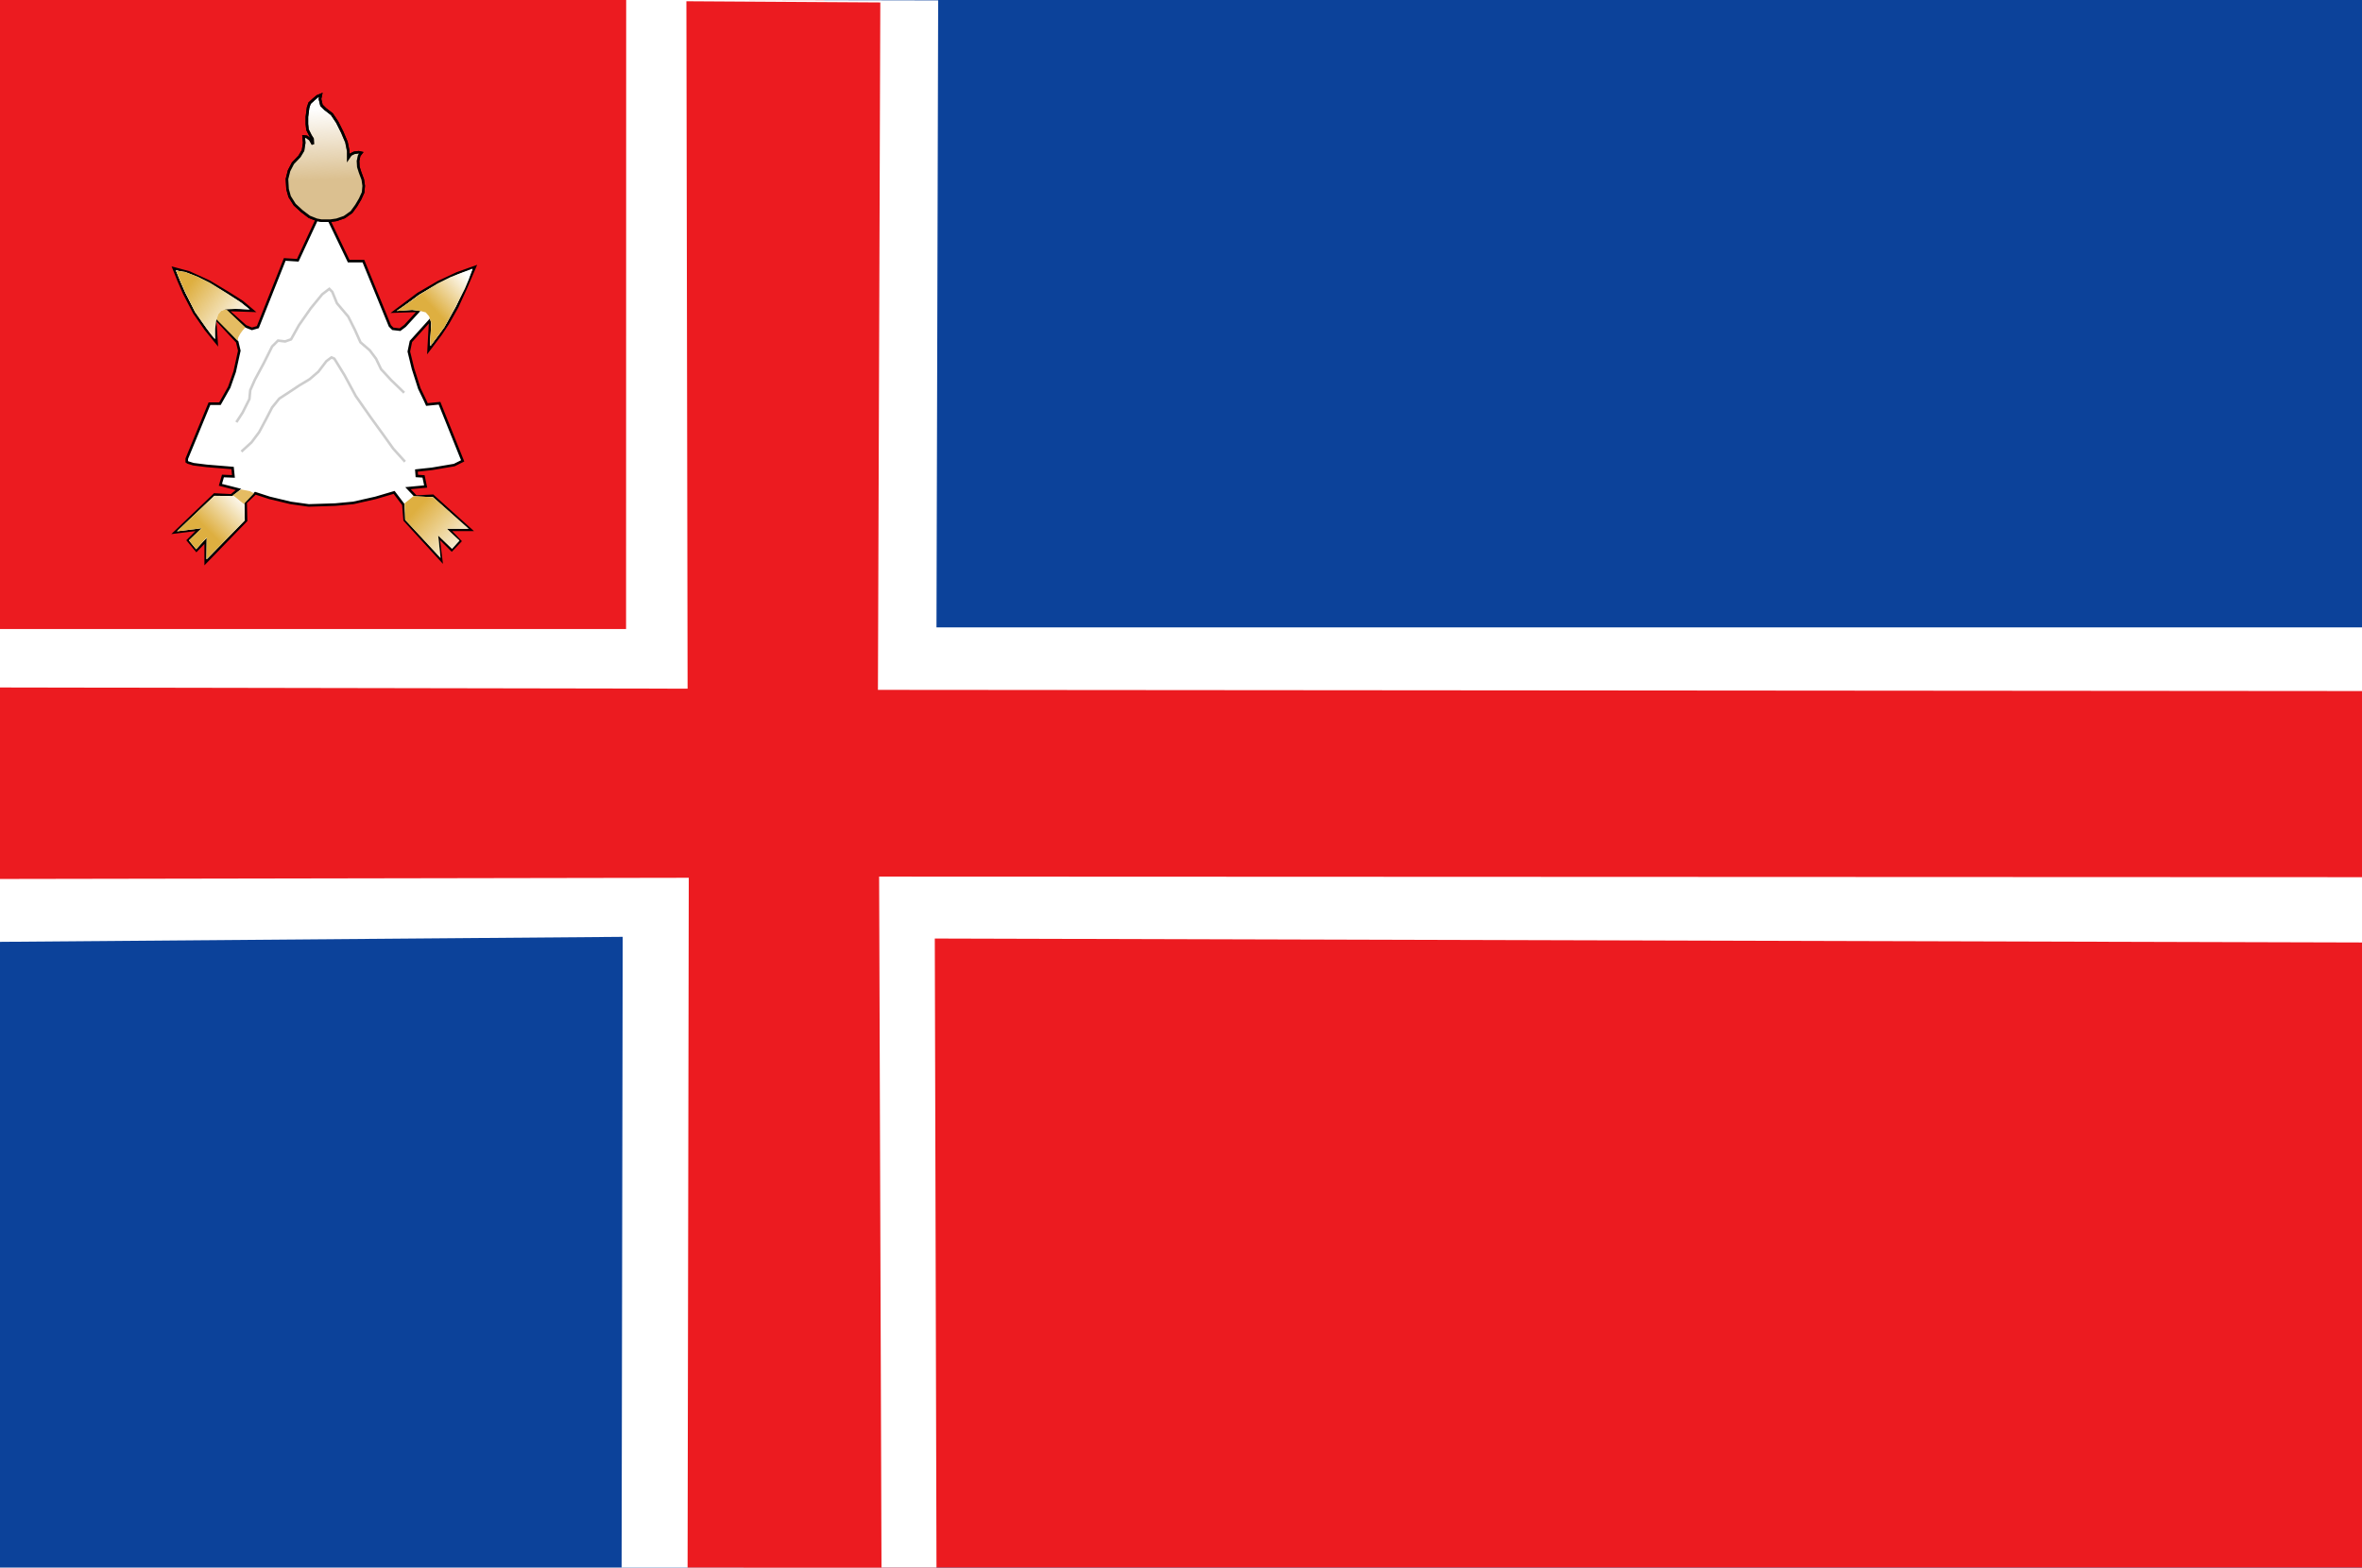 <?xml version="1.0" encoding="UTF-8" standalone="no"?>
<!-- Created with Inkscape (http://www.inkscape.org/) -->

<svg
   xmlns:dc="http://purl.org/dc/elements/1.1/"
   xmlns:cc="http://creativecommons.org/ns#"
   xmlns:rdf="http://www.w3.org/1999/02/22-rdf-syntax-ns#"
   xmlns:svg="http://www.w3.org/2000/svg"
   xmlns="http://www.w3.org/2000/svg"
   xmlns:xlink="http://www.w3.org/1999/xlink"
   xmlns:sodipodi="http://sodipodi.sourceforge.net/DTD/sodipodi-0.dtd"
   xmlns:inkscape="http://www.inkscape.org/namespaces/inkscape"
   id="svg3336"
   version="1.1"
   inkscape:version="0.91 r13725"
   width="278.203"
   height="184.676"
   viewBox="0 0 278.203 184.676"
   sodipodi:docname="Flag of Gori Municipality.svg">
  <defs
     id="defs3340">
    <linearGradient
       inkscape:collect="always"
       id="linearGradient4274">
      <stop
         style="stop-color:#deaf40;stop-opacity:1;"
         offset="0"
         id="stop4276" />
      <stop
         style="stop-color:#deaf40;stop-opacity:0;"
         offset="1"
         id="stop4278" />
    </linearGradient>
    <linearGradient
       inkscape:collect="always"
       id="linearGradient4266">
      <stop
         style="stop-color:#deaf40;stop-opacity:1;"
         offset="0"
         id="stop4268" />
      <stop
         style="stop-color:#deaf40;stop-opacity:0;"
         offset="1"
         id="stop4270" />
    </linearGradient>
    <linearGradient
       inkscape:collect="always"
       id="linearGradient4241">
      <stop
         style="stop-color:#deaf40;stop-opacity:1;"
         offset="0"
         id="stop4243" />
      <stop
         style="stop-color:#deaf40;stop-opacity:0;"
         offset="1"
         id="stop4245" />
    </linearGradient>
    <linearGradient
       inkscape:collect="always"
       id="linearGradient4229">
      <stop
         style="stop-color:#deaf40;stop-opacity:1;"
         offset="0"
         id="stop4231" />
      <stop
         style="stop-color:#deaf40;stop-opacity:0;"
         offset="1"
         id="stop4233" />
    </linearGradient>
    <linearGradient
       inkscape:collect="always"
       id="linearGradient4207">
      <stop
         style="stop-color:#dbc090;stop-opacity:1;"
         offset="0"
         id="stop4209" />
      <stop
         style="stop-color:#dbc090;stop-opacity:0;"
         offset="1"
         id="stop4211" />
    </linearGradient>
    <linearGradient
       inkscape:collect="always"
       xlink:href="#linearGradient4207"
       id="linearGradient4213"
       x1="38.531"
       y1="21.164"
       x2="38.251"
       y2="12.757"
       gradientUnits="userSpaceOnUse" />
    <linearGradient
       inkscape:collect="always"
       xlink:href="#linearGradient4229"
       id="linearGradient4235"
       x1="22.558"
       y1="33.214"
       x2="29.004"
       y2="38.258"
       gradientUnits="userSpaceOnUse" />
    <linearGradient
       inkscape:collect="always"
       xlink:href="#linearGradient4241"
       id="linearGradient4247"
       x1="49.46"
       y1="59.555"
       x2="55.625"
       y2="65.3"
       gradientUnits="userSpaceOnUse" />
    <linearGradient
       inkscape:collect="always"
       xlink:href="#linearGradient4266"
       id="linearGradient4272"
       x1="24.66"
       y1="62.637"
       x2="28.723"
       y2="58.574"
       gradientUnits="userSpaceOnUse" />
    <linearGradient
       inkscape:collect="always"
       xlink:href="#linearGradient4274"
       id="linearGradient4280"
       x1="51.141"
       y1="36.436"
       x2="55.205"
       y2="32.653"
       gradientUnits="userSpaceOnUse" />
  </defs>
  <sodipodi:namedview
     pagecolor="#ffffff"
     bordercolor="#666666"
     borderopacity="1"
     objecttolerance="10"
     gridtolerance="10"
     guidetolerance="10"
     inkscape:pageopacity="0"
     inkscape:pageshadow="2"
     inkscape:window-width="1280"
     inkscape:window-height="962"
     id="namedview3338"
     showgrid="false"
     borderlayer="true"
     fit-margin-top="0"
     fit-margin-left="0"
     fit-margin-right="0"
     fit-margin-bottom="0"
     inkscape:zoom="1.7842661"
     inkscape:cx="136.87867"
     inkscape:cy="87.470441"
     inkscape:window-x="-8"
     inkscape:window-y="-8"
     inkscape:window-maximized="1"
     inkscape:current-layer="layer4" />
  <g
     inkscape:groupmode="layer"
     id="layer1"
     inkscape:label="Layer 1"
     transform="translate(-10.304,-57.86)"
     style="display:inline">
    <rect
       style="fill:#0c429a;fill-opacity:1;stroke:none;stroke-width:0.5;stroke-miterlimit:4;stroke-dasharray:none;stroke-opacity:0.314"
       id="rect3347"
       width="278.203"
       height="184.676"
       x="10.304"
       y="57.86" />
  </g>
  <g
     inkscape:groupmode="layer"
     id="layer2"
     inkscape:label="Layer 2"
     style="display:inline">
    <rect
       style="fill:#ec1b20;fill-opacity:1;stroke:none;stroke-width:0.5;stroke-miterlimit:4;stroke-dasharray:none;stroke-opacity:0.314"
       id="rect3350"
       width="97.118"
       height="97.886"
       x="-0.024"
       y="-0.396" />
    <rect
       style="fill:#ec1b20;fill-opacity:1;stroke:none;stroke-width:0.5;stroke-miterlimit:4;stroke-dasharray:none;stroke-opacity:0.314"
       id="rect3352"
       width="190.621"
       height="98.679"
       x="87.583"
       y="86.394" />
  </g>
  <g
     inkscape:groupmode="layer"
     id="layer3"
     inkscape:label="Layer 3"
     style="display:inline">
    <path
       style="fill:#ffffff;fill-opacity:1;fill-rule:evenodd;stroke:none;stroke-width:1px;stroke-linecap:butt;stroke-linejoin:miter;stroke-opacity:1"
       d="m 73.753,-0.024 36.747,0.07 -0.199,73.864 167.902,0 0.222,37.124 -168.322,-0.466 0.199,74.108 -37.087,0.024 0.128,-74.331 -73.718,0.594 0.199,-36.856 73.916,0 z"
       id="path3355"
       inkscape:connector-curvature="0"
       sodipodi:nodetypes="ccccccccccccc" />
  </g>
  <g
     inkscape:groupmode="layer"
     id="layer4"
     inkscape:label="Layer 4"
     style="display:inline">
    <path
       style="fill:#ec1b20;fill-opacity:1;fill-rule:evenodd;stroke:none;stroke-width:1px;stroke-linecap:butt;stroke-linejoin:miter;stroke-opacity:1"
       d="m 80.846,0.147 22.839,0.14 -0.28,80.986 175.002,0.14 -0.07,21.928 -174.792,-0.07 0.28,81.546 -22.839,-0.14 0.14,-81.266 L 0,103.551 0,80.992 80.986,81.132 Z"
       id="path3358"
       inkscape:connector-curvature="0"
       sodipodi:nodetypes="ccccccccccccc" />
  </g>
  <g
     inkscape:groupmode="layer"
     id="layer5"
     inkscape:label="Layer 5"
     style="display:inline">
    <path
       style="fill:#ffffff;fill-rule:evenodd;stroke:#000000;stroke-width:0.3;stroke-linecap:butt;stroke-linejoin:miter;stroke-miterlimit:4;stroke-dasharray:none;stroke-opacity:1;fill-opacity:1"
       d="m 21.995,54.046 2.675,-6.489 1.238,0 1.09,-1.932 0.644,-1.833 0.545,-2.477 -0.248,-1.04 -2.625,-2.824 0.198,2.923 -1.288,-1.585 -1.338,-1.932 -1.189,-2.279 -0.644,-1.486 -0.594,-1.486 1.833,0.495 2.378,1.09 2.229,1.338 1.635,1.04 1.238,1.04 -3.022,-0.099 2.18,1.932 0.743,0.297 0.694,-0.198 3.17,-7.976 1.536,0.099 2.923,-6.291 3.071,6.39 1.734,0 3.121,7.629 0.347,0.347 0.842,0.099 0.594,-0.446 1.635,-1.783 -2.873,0.099 2.774,-2.081 2.378,-1.387 2.229,-1.04 2.081,-0.743 -1.04,2.427 -1.04,2.279 -1.09,1.932 -0.892,1.338 -1.387,1.833 0.198,-3.567 -2.279,2.526 -0.248,1.189 0.495,2.031 0.743,2.328 0.694,1.437 0.198,0.446 1.486,-0.149 2.725,6.787 -0.991,0.495 -2.625,0.446 -1.833,0.198 0.05,0.644 0.793,0.05 0.248,1.189 -2.081,0.198 0.941,0.991 1.982,-0.099 4.458,4.013 -2.526,0 1.288,1.338 -0.991,1.04 -1.585,-1.585 0.347,2.774 -4.31,-4.706 -0.149,-1.833 -1.09,-1.437 -2.18,0.644 -2.625,0.594 -2.13,0.198 -3.121,0.099 -2.13,-0.297 -2.477,-0.594 -1.684,-0.545 -1.139,1.09 0.05,2.13 -4.756,4.904 0,-2.526 -1.09,1.139 -0.991,-1.189 1.288,-1.288 -2.824,0.347 4.657,-4.458 1.982,0.099 0.842,-0.694 -2.13,-0.545 0.297,-1.04 1.238,0.05 -0.099,-0.991 -3.022,-0.248 -1.585,-0.198 -0.644,-0.198 -0.149,-0.099 z"
       id="path3361"
       inkscape:connector-curvature="0" />
  </g>
  <g
     inkscape:groupmode="layer"
     id="layer6"
     inkscape:label="Layer 6"
     style="display:inline">
    <path
       style="fill:#ffffff;fill-rule:evenodd;stroke:#000000;stroke-width:0.3;stroke-linecap:butt;stroke-linejoin:miter;stroke-miterlimit:4;stroke-dasharray:none;stroke-opacity:1;fill-opacity:1"
       d="m 37.305,25.893 -0.876,-0.35 -0.876,-0.666 -0.841,-0.771 -0.595,-0.946 -0.245,-0.876 -0.07,-1.191 0.245,-0.981 0.455,-0.876 0.771,-0.806 0.42,-0.701 0.14,-0.911 -0.07,-0.736 0.35,0.035 0.42,0.315 0.315,0.56 -0.035,-0.631 -0.245,-0.385 -0.35,-0.701 -0.07,-0.666 0,-0.841 0.14,-1.086 0.175,-0.525 0.455,-0.42 0.455,-0.385 0.42,-0.175 -0.105,0.49 0.175,0.736 0.455,0.455 0.771,0.595 0.631,0.946 0.595,1.191 0.49,1.156 0.21,1.051 0,0.841 0.28,-0.42 0.42,-0.21 0.525,-0.07 0.315,0.07 -0.245,0.315 -0.14,0.631 0.035,0.701 0.21,0.666 0.315,0.841 0.105,0.736 -0.07,0.771 -0.35,0.771 -0.455,0.771 -0.56,0.771 -0.841,0.595 -0.911,0.315 -0.736,0.105 -1.051,0 z"
       id="path4164"
       inkscape:connector-curvature="0" />
    <path
       inkscape:connector-curvature="0"
       id="path4205"
       d="m 37.305,25.893 -0.876,-0.35 -0.876,-0.666 -0.841,-0.771 -0.595,-0.946 -0.245,-0.876 -0.07,-1.191 0.245,-0.981 0.455,-0.876 0.771,-0.806 0.42,-0.701 0.14,-0.911 -0.07,-0.736 0.35,0.035 0.42,0.315 0.315,0.56 -0.035,-0.631 -0.245,-0.385 -0.35,-0.701 -0.07,-0.666 0,-0.841 0.14,-1.086 0.175,-0.525 0.455,-0.42 0.455,-0.385 0.42,-0.175 -0.105,0.49 0.175,0.736 0.455,0.455 0.771,0.595 0.631,0.946 0.595,1.191 0.49,1.156 0.21,1.051 0,0.841 0.28,-0.42 0.42,-0.21 0.525,-0.07 0.315,0.07 -0.245,0.315 -0.14,0.631 0.035,0.701 0.21,0.666 0.315,0.841 0.105,0.736 -0.07,0.771 -0.35,0.771 -0.455,0.771 -0.56,0.771 -0.841,0.595 -0.911,0.315 -0.736,0.105 -1.051,0 z"
       style="fill:url(#linearGradient4213);fill-rule:evenodd;stroke:#000000;stroke-width:0.3;stroke-linecap:butt;stroke-linejoin:miter;stroke-miterlimit:4;stroke-dasharray:none;stroke-opacity:1;fill-opacity:1" />
  </g>
  <g
     inkscape:groupmode="layer"
     id="layer7"
     inkscape:label="Layer 7"
     style="display:inline">
    <path
       style="fill:#e5bc62;fill-rule:evenodd;stroke:none;stroke-width:1px;stroke-linecap:butt;stroke-linejoin:miter;stroke-opacity:1;fill-opacity:1"
       d="m 27.988,40.149 -2.592,-2.627 0.14,-0.49 0.315,-0.42 0.455,-0.105 0.385,-0.035 2.207,2.102 -0.315,0.35 -0.28,0.385 -0.245,0.455 z"
       id="path4167"
       inkscape:connector-curvature="0" />
    <path
       style="fill:#e5bc62;fill-opacity:1;fill-rule:evenodd;stroke:none;stroke-width:1px;stroke-linecap:butt;stroke-linejoin:miter;stroke-opacity:1"
       d="m 28.688,59.415 -1.296,-1.051 1.016,-0.701 1.051,0.21 0.455,0.245 z"
       id="path4169"
       inkscape:connector-curvature="0"
       sodipodi:nodetypes="cccccc" />
  </g>
  <g
     inkscape:groupmode="layer"
     id="layer8"
     inkscape:label="Layer 8"
     style="display:inline">
    <path
       style="fill:#ffffff;fill-opacity:1;fill-rule:evenodd;stroke:none;stroke-width:1px;stroke-linecap:butt;stroke-linejoin:miter;stroke-opacity:1"
       d="m 24.775,39.303 -0.985,-1.377 -0.833,-1.197 -1.129,-2.294 -0.512,-1.136 -0.584,-1.416 1.079,0.16 1.436,0.557 1.464,0.724 1.906,1.17 1.641,1.059 1.182,0.913 -1.381,-0.092 -1.442,0.069 -0.525,0.139 -0.387,0.446 -0.249,0.78 -0.11,0.891 -0.026,1.269 z"
       id="path4172"
       inkscape:connector-curvature="0"
       sodipodi:nodetypes="cccccccccccccccccccc" />
    <path
       sodipodi:nodetypes="cccccccccccccccccccc"
       inkscape:connector-curvature="0"
       id="path4174"
       d="m 50.721,40.743 1.615,-2.183 1.508,-2.776 0.91,-1.774 0.455,-1.076 0.453,-1.286 -1.107,0.414 -1.479,0.582 -1.508,0.756 -2.173,1.327 -1.155,0.855 -1.53,1.054 1.843,-0.123 1.053,0.145 0.541,0.145 0.398,0.465 0.256,0.814 -0.061,0.896 -0.074,1.175 z"
       style="fill:#ffffff;fill-opacity:1;fill-rule:evenodd;stroke:none;stroke-width:1px;stroke-linecap:butt;stroke-linejoin:miter;stroke-opacity:1" />
    <path
       style="fill:#ffffff;fill-opacity:1;fill-rule:evenodd;stroke:none;stroke-width:1px;stroke-linecap:butt;stroke-linejoin:miter;stroke-opacity:1"
       d="m 47.655,59.297 1.04,-0.842 2.316,0.124 4.207,3.727 -2.591,-0.016 1.495,1.397 -0.877,0.976 -1.632,-1.566 0.28,2.649 -4.169,-4.506 z"
       id="path4176"
       inkscape:connector-curvature="0"
       sodipodi:nodetypes="ccccccccccc" />
    <path
       inkscape:connector-curvature="0"
       id="path4178"
       d="m 28.793,59.447 -1.25,-1.017 -2.316,-0.016 -4.383,4.183 2.907,-0.367 -1.495,1.432 0.842,1.046 1.247,-1.391 -0.035,2.579 4.519,-4.577 z"
       style="fill:#ffffff;fill-opacity:1;fill-rule:evenodd;stroke:none;stroke-width:1px;stroke-linecap:butt;stroke-linejoin:miter;stroke-opacity:1"
       sodipodi:nodetypes="ccccccccccc" />
    <path
       sodipodi:nodetypes="cccccccccccccccccccc"
       inkscape:connector-curvature="0"
       id="path4227"
       d="m 24.775,39.303 -0.985,-1.377 -0.833,-1.197 -1.129,-2.294 -0.512,-1.136 -0.584,-1.416 1.079,0.16 1.436,0.557 1.464,0.724 1.906,1.17 1.641,1.059 1.182,0.913 -1.381,-0.092 -1.442,0.069 -0.525,0.139 -0.387,0.446 -0.249,0.78 -0.11,0.891 -0.026,1.269 z"
       style="fill:url(#linearGradient4235);fill-opacity:1;fill-rule:evenodd;stroke:none;stroke-width:1px;stroke-linecap:butt;stroke-linejoin:miter;stroke-opacity:1" />
    <path
       sodipodi:nodetypes="ccccccccccc"
       inkscape:connector-curvature="0"
       id="path4239"
       d="m 47.655,59.297 1.04,-0.842 2.316,0.124 4.207,3.727 -2.591,-0.016 1.495,1.397 -0.877,0.976 -1.632,-1.566 0.28,2.649 -4.169,-4.506 z"
       style="fill:url(#linearGradient4247);fill-opacity:1;fill-rule:evenodd;stroke:none;stroke-width:1px;stroke-linecap:butt;stroke-linejoin:miter;stroke-opacity:1" />
    <path
       style="fill:url(#linearGradient4280);fill-opacity:1;fill-rule:evenodd;stroke:none;stroke-width:1px;stroke-linecap:butt;stroke-linejoin:miter;stroke-opacity:1"
       d="m 50.721,40.743 1.615,-2.183 1.508,-2.776 0.91,-1.774 0.455,-1.076 0.453,-1.286 -1.107,0.414 -1.479,0.582 -1.508,0.756 -2.173,1.327 -1.155,0.855 -1.53,1.054 1.843,-0.123 1.053,0.145 0.541,0.145 0.398,0.465 0.256,0.814 -0.061,0.896 -0.074,1.175 z"
       id="path4260"
       inkscape:connector-curvature="0"
       sodipodi:nodetypes="cccccccccccccccccccc" />
    <path
       sodipodi:nodetypes="ccccccccccc"
       style="fill:url(#linearGradient4272);fill-opacity:1;fill-rule:evenodd;stroke:none;stroke-width:1px;stroke-linecap:butt;stroke-linejoin:miter;stroke-opacity:1"
       d="m 28.793,59.447 -1.25,-1.017 -2.316,-0.016 -4.383,4.183 2.907,-0.367 -1.495,1.432 0.842,1.046 1.247,-1.391 -0.035,2.579 4.519,-4.577 z"
       id="path4264"
       inkscape:connector-curvature="0" />
  </g>
  <g
     inkscape:groupmode="layer"
     id="layer9"
     inkscape:label="Layer 9"
     style="display:inline">
    <path
       style="fill:none;fill-rule:evenodd;stroke:#000000;stroke-width:0.3;stroke-linecap:butt;stroke-linejoin:miter;stroke-miterlimit:4;stroke-dasharray:none;stroke-opacity:0.196"
       d="m 27.84,49.736 0.743,-1.139 0.793,-1.585 0.099,-1.04 0.545,-1.238 1.04,-1.932 0.991,-1.982 0.694,-0.694 0.842,0.099 0.694,-0.248 0.941,-1.684 1.387,-1.982 1.338,-1.635 0.842,-0.644 0.347,0.347 0.545,1.338 1.338,1.585 0.793,1.585 0.644,1.437 1.09,0.941 0.743,0.991 0.594,1.238 1.189,1.288 1.536,1.486"
       id="path4181"
       inkscape:connector-curvature="0" />
    <path
       style="fill:none;fill-rule:evenodd;stroke:#000000;stroke-width:0.3;stroke-linecap:butt;stroke-linejoin:miter;stroke-miterlimit:4;stroke-dasharray:none;stroke-opacity:0.196"
       d="m 28.435,53.203 1.189,-1.09 0.892,-1.189 0.793,-1.486 0.743,-1.437 0.842,-1.04 1.139,-0.743 1.189,-0.793 1.238,-0.743 1.04,-0.892 0.941,-1.238 0.594,-0.446 0.347,0.149 1.189,1.932 1.338,2.477 1.734,2.477 1.437,1.982 1.238,1.734 1.387,1.536"
       id="path4183"
       inkscape:connector-curvature="0" />
  </g>
</svg>
